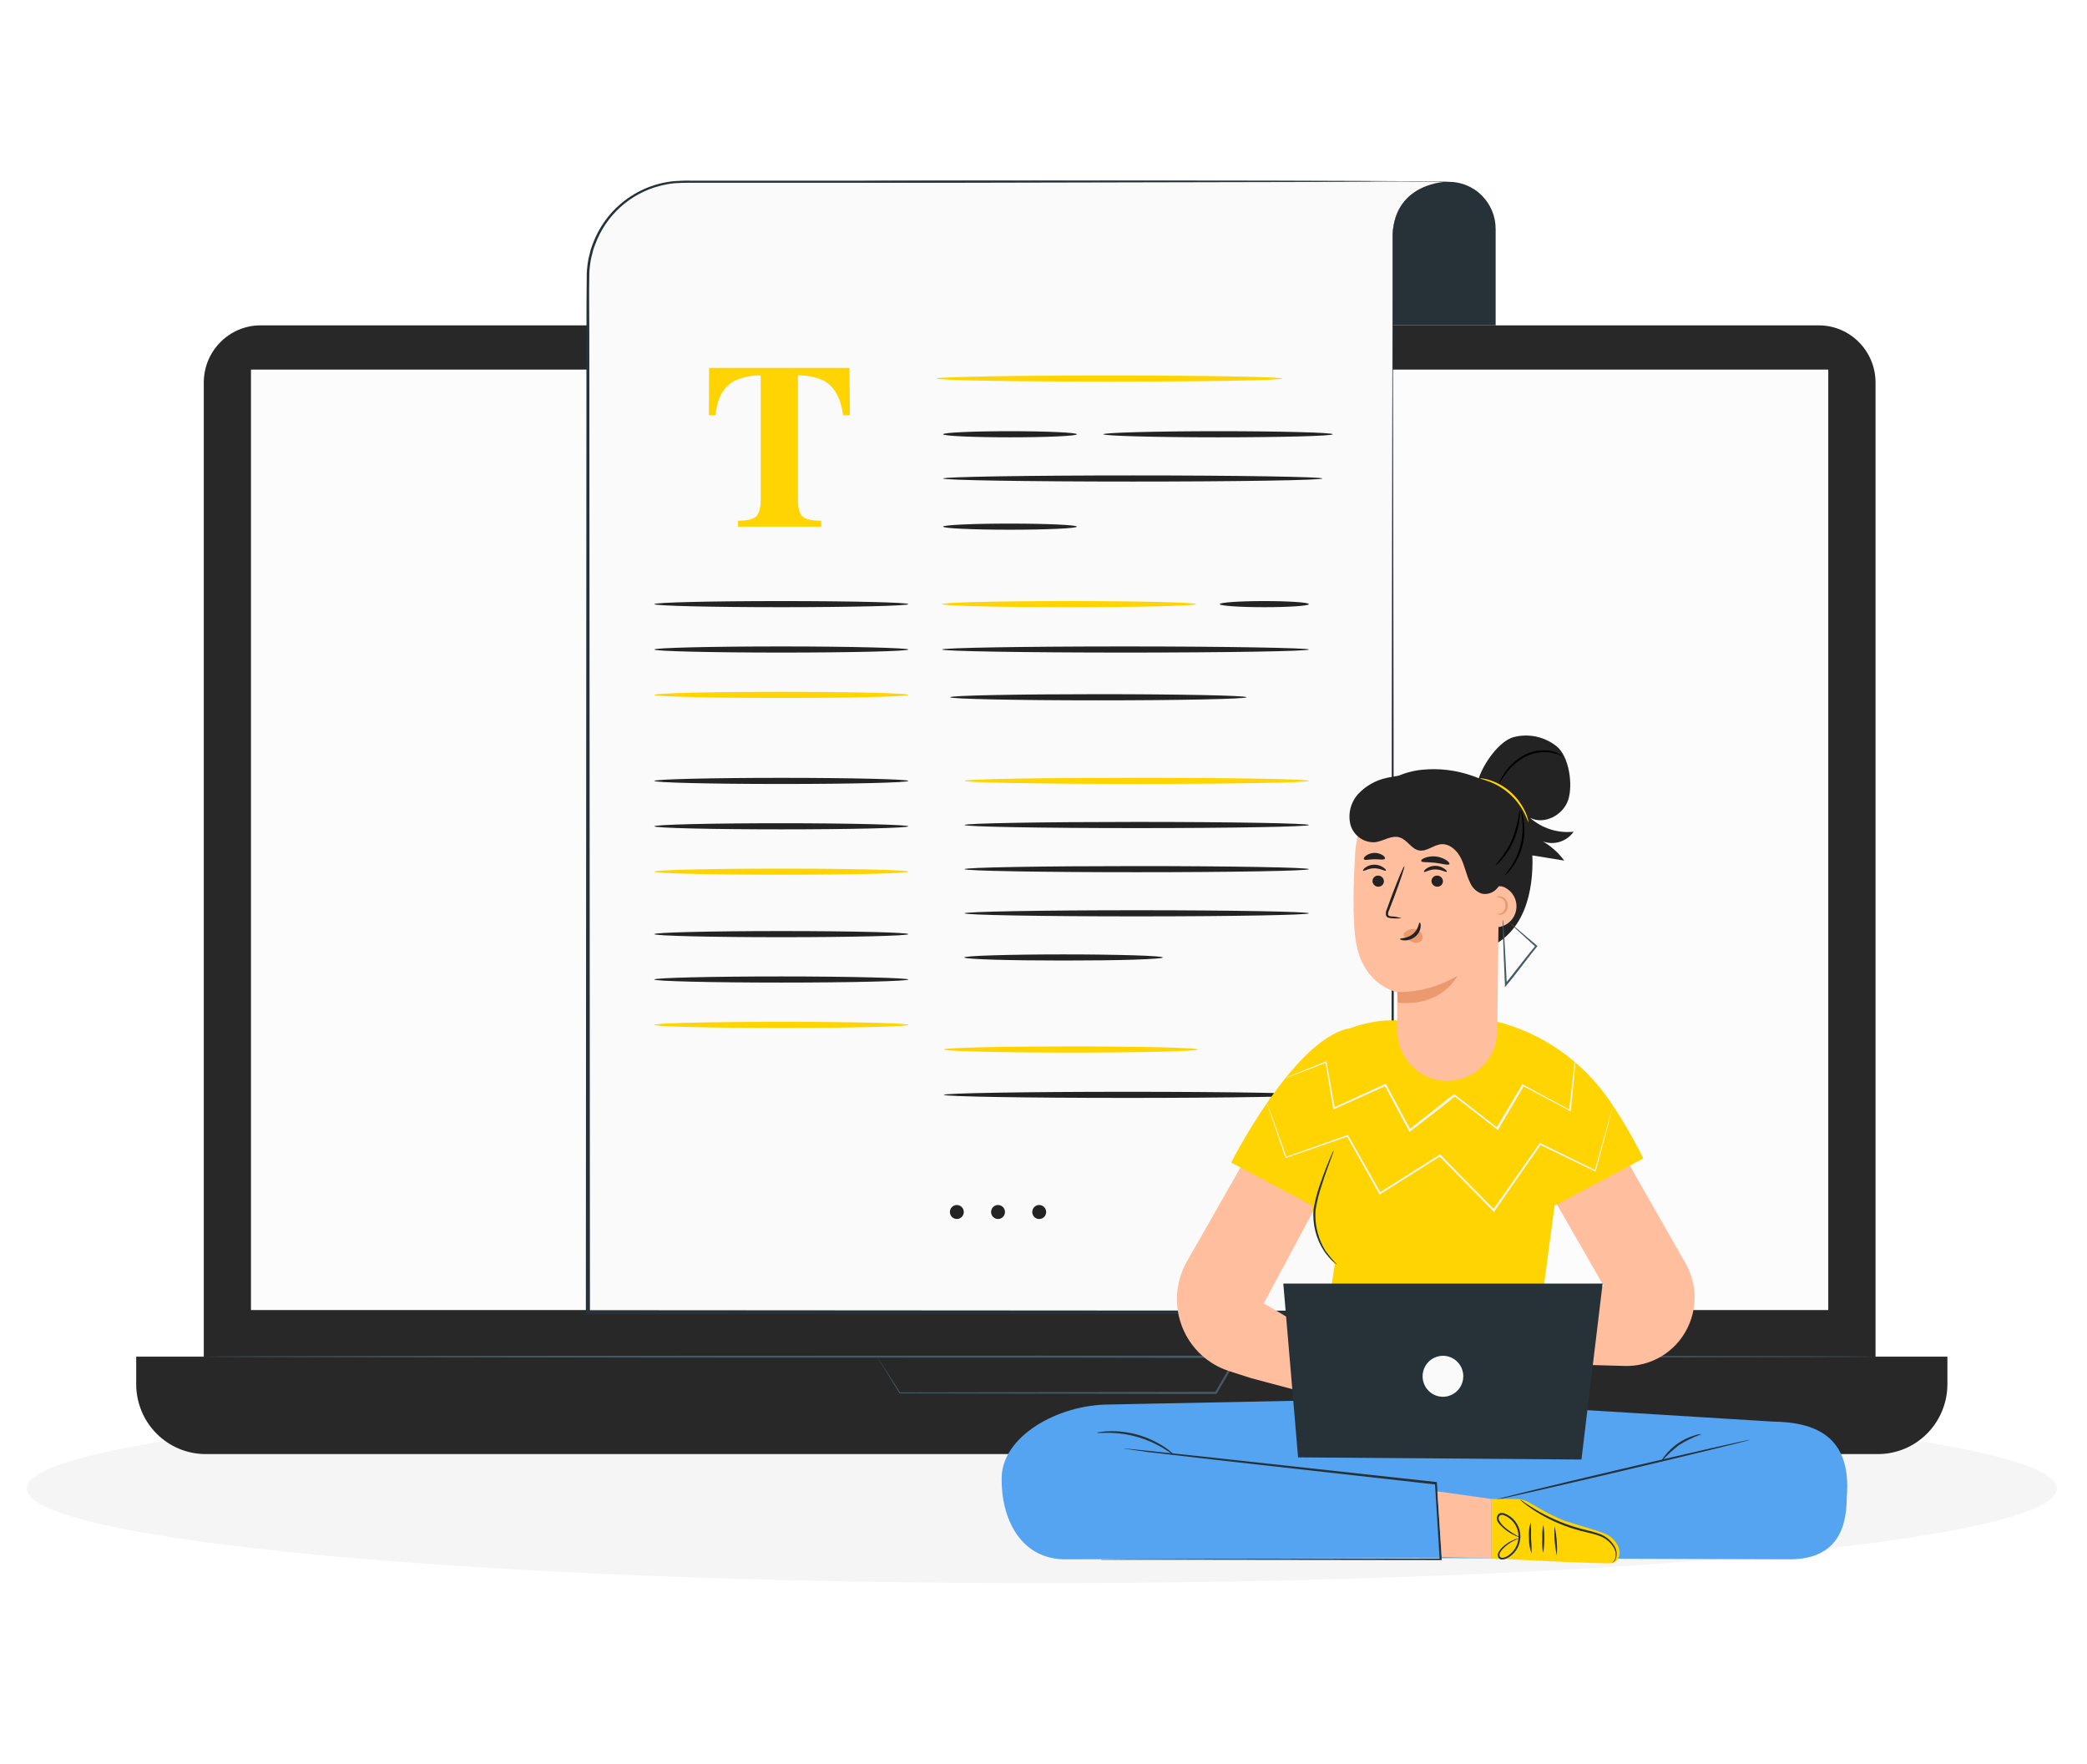 <svg width="813" height="687" viewBox="0 0 813 687" fill="none" xmlns="http://www.w3.org/2000/svg">
<path d="M813 0H0V687H813V0Z" fill="white"/>
<path d="M405.839 616.698C624.228 616.698 801.266 600.215 801.266 579.883C801.266 559.552 624.228 543.07 405.839 543.07C187.453 543.07 10.415 559.552 10.415 579.883C10.415 600.215 187.453 616.698 405.839 616.698Z" fill="#F5F5F5"/>
<path d="M708.487 126.739H101.52C89.296 126.739 79.386 136.722 79.386 149.036V538.245C79.386 550.559 89.296 560.542 101.52 560.542H708.487C720.712 560.542 730.622 550.559 730.622 538.245V149.036C730.622 136.722 720.712 126.739 708.487 126.739Z" fill="#282828"/>
<path d="M53.057 528.467H758.619V539.179C758.619 546.405 755.771 553.333 750.699 558.441C745.628 563.549 738.75 566.42 731.577 566.42H80.098C72.927 566.42 66.048 563.549 60.977 558.441C55.906 553.333 53.057 546.405 53.057 539.179V528.467Z" fill="#282828"/>
<path d="M712.21 143.971H97.769V510.317H712.21V143.971Z" fill="#FCFCFC"/>
<path d="M341.707 528.467C341.935 528.452 342.163 528.452 342.39 528.467H344.457H352.478L382.254 528.345L481.792 528.13H482.522L482.158 528.774L478.207 535.583L474.029 542.792L473.907 543.006H473.664L350.457 542.777H350.351V542.685L343.894 532.11C343.195 530.962 342.664 530.074 342.268 529.447L341.752 528.559C341.752 528.559 341.98 528.881 342.36 529.478L344.092 532.17C345.611 534.543 347.813 537.986 350.67 542.485L350.504 542.393L473.711 542.164L473.346 542.363L477.523 535.154L481.474 528.345L481.838 528.973L382.725 528.667L352.812 528.544H344.669H341.707V528.467Z" fill="#455A64"/>
<path d="M730.622 528.469C730.622 528.681 584.778 528.866 405.027 528.866C225.275 528.866 79.4 528.681 79.4 528.469C79.4 528.254 225.153 528.07 405.027 528.07C584.899 528.07 730.622 528.239 730.622 528.469Z" fill="#455A64"/>
<path d="M564.408 70.822C569.244 70.822 573.881 72.757 577.3 76.201C580.718 79.645 582.639 84.316 582.639 89.186V126.741H528.205V92.048C528.205 89.259 528.752 86.498 529.811 83.922C530.87 81.345 532.424 79.005 534.382 77.034C536.342 75.062 538.665 73.499 541.225 72.433C543.783 71.368 546.524 70.82 549.293 70.822H564.408Z" fill="#263238"/>
<path d="M564.405 70.806C564.405 71.036 513.087 71.174 449.782 71.112C386.477 71.051 335.157 70.837 335.157 70.607C335.157 70.378 386.462 70.301 449.782 70.301C513.102 70.301 564.405 70.592 564.405 70.806Z" fill="#263238"/>
<path d="M563.935 70.775L541.254 70.606L508.301 70.821H266.216C261.33 70.819 256.491 71.787 251.976 73.669C247.462 75.552 243.36 78.313 239.904 81.793C236.449 85.274 233.708 89.406 231.839 93.954C229.97 98.502 229.01 103.376 229.011 108.299V511.205H542.499V91.373C543.426 70.821 563.935 70.775 563.935 70.775Z" fill="#FAFAFA"/>
<path d="M563.935 70.775L374.902 71.188H280.391H268.573C266.597 71.188 264.652 71.265 262.708 71.372C260.775 71.579 258.861 71.932 256.982 72.428C251.304 73.894 246.062 76.716 241.699 80.656C237.336 84.596 233.98 89.537 231.915 95.061C231.609 95.995 231.185 96.882 230.972 97.847L230.258 100.693C229.886 102.612 229.658 104.555 229.574 106.508C229.407 114.405 229.574 122.363 229.574 130.29L229.817 511.128L229.073 510.362L542.561 510.562L542.015 511.128L542.165 284.639L542.348 171.395L542.454 114.772V100.617V93.608C542.408 92.428 542.455 91.246 542.591 90.073C542.672 88.889 542.859 87.716 543.153 86.568C544.132 81.891 546.849 77.768 550.75 75.045C552.679 73.698 554.806 72.666 557.054 71.984C559.285 71.28 561.599 70.874 563.935 70.775ZM563.935 70.775C561.594 70.875 559.274 71.287 557.039 71.999C554.794 72.678 552.672 73.712 550.75 75.06C546.882 77.792 544.197 81.908 543.245 86.568C542.953 87.706 542.776 88.869 542.712 90.042C542.576 91.215 542.531 92.397 542.576 93.577V114.849L542.697 171.47L542.879 284.715L543.032 511.205V511.755H542.469L228.983 511.954H228.222V511.205L228.465 130.366C228.465 122.424 228.465 114.527 228.572 106.539C228.666 104.535 228.904 102.54 229.286 100.571L230.03 97.648C230.243 96.668 230.684 95.75 230.988 94.801C232.419 91.043 234.422 87.532 236.927 84.395C241.994 78.129 248.912 73.653 256.677 71.617C258.656 71.099 260.673 70.741 262.708 70.546C264.698 70.438 266.689 70.316 268.649 70.362H280.468H374.977L563.935 70.775Z" fill="#263238"/>
<path d="M276.232 143.3H330.923L331.075 161.755H328.447C327.565 155.165 325.099 150.696 321.048 148.35C317.853 146.861 314.358 146.138 310.839 146.238V194.473C310.839 197.841 311.416 200.075 312.586 201.177C313.756 202.278 316.187 202.83 319.895 202.83V205.155H287.504V202.83C291.044 202.83 293.414 202.278 294.584 201.162C295.754 200.045 296.331 197.809 296.331 194.473V146.253C292.814 146.168 289.324 146.884 286.122 148.35C281.777 150.737 279.322 155.201 278.753 161.74H276.14L276.232 143.3Z" fill="#FFD400"/>
<path d="M499.489 147.46C499.489 148.118 469.302 148.654 432.082 148.654C394.861 148.654 364.69 148.118 364.69 147.46C364.69 146.802 394.861 146.267 432.082 146.267C469.302 146.267 499.489 146.818 499.489 147.46Z" fill="#FFD400"/>
<path d="M419.503 169.161C419.503 169.82 407.836 170.354 393.448 170.354C379.062 170.354 367.394 169.82 367.394 169.161C367.394 168.503 379.062 167.968 393.448 167.968C407.836 167.968 419.503 168.503 419.503 169.161Z" fill="#232323"/>
<path d="M353.863 235.333C353.863 235.991 331.713 236.526 304.382 236.526C277.052 236.526 254.887 235.991 254.887 235.333C254.887 234.674 277.037 234.14 304.382 234.14C331.728 234.14 353.863 234.674 353.863 235.333Z" fill="#232323"/>
<path d="M465.901 235.333C465.901 235.991 443.752 236.526 416.42 236.526C389.09 236.526 366.926 235.991 366.926 235.333C366.926 234.674 389.075 234.14 416.42 234.14C443.767 234.14 465.901 234.674 465.901 235.333Z" fill="#FFD400"/>
<path d="M353.863 253.007C353.863 253.666 331.713 254.202 304.382 254.202C277.052 254.202 254.887 253.666 254.887 253.007C254.887 252.35 277.037 251.814 304.382 251.814C331.728 251.814 353.863 252.41 353.863 253.007Z" fill="#232323"/>
<path d="M353.863 270.683C353.863 271.342 331.713 271.876 304.382 271.876C277.052 271.876 254.887 271.342 254.887 270.683C254.887 270.025 277.037 269.49 304.382 269.49C331.728 269.49 353.863 270.025 353.863 270.683Z" fill="#FFD400"/>
<path d="M353.863 304.197C353.863 304.855 331.713 305.392 304.382 305.392C277.052 305.392 254.887 304.855 254.887 304.197C254.887 303.538 277.037 303.004 304.382 303.004C331.728 303.004 353.863 303.538 353.863 304.197Z" fill="#232323"/>
<path d="M353.863 321.873C353.863 322.531 331.713 323.067 304.382 323.067C277.052 323.067 254.887 322.531 254.887 321.873C254.887 321.216 277.037 320.68 304.382 320.68C331.728 320.68 353.863 321.276 353.863 321.873Z" fill="#232323"/>
<path d="M353.863 339.549C353.863 340.208 331.713 340.742 304.382 340.742C277.052 340.742 254.887 340.208 254.887 339.549C254.887 338.89 277.037 338.356 304.382 338.356C331.728 338.356 353.863 338.89 353.863 339.549Z" fill="#FFD400"/>
<path d="M353.863 363.881C353.863 364.539 331.713 365.074 304.382 365.074C277.052 365.074 254.887 364.539 254.887 363.881C254.887 363.222 277.037 362.686 304.382 362.686C331.728 362.686 353.863 363.222 353.863 363.881Z" fill="#232323"/>
<path d="M353.863 381.555C353.863 382.213 331.713 382.75 304.382 382.75C277.052 382.75 254.887 382.213 254.887 381.555C254.887 380.898 277.037 380.362 304.382 380.362C331.728 380.362 353.863 380.958 353.863 381.555Z" fill="#232323"/>
<path d="M353.863 399.231C353.863 399.889 331.713 400.425 304.382 400.425C277.052 400.425 254.887 399.889 254.887 399.231C254.887 398.574 277.037 398.038 304.382 398.038C331.728 398.038 353.863 398.574 353.863 399.231Z" fill="#FFD400"/>
<path d="M419.503 205.153C419.503 205.812 407.836 206.348 393.448 206.348C379.062 206.348 367.394 205.812 367.394 205.153C367.394 204.497 379.062 203.96 393.448 203.96C407.836 203.96 419.503 204.497 419.503 205.153Z" fill="#232323"/>
<path d="M509.9 235.333C509.9 235.991 502.122 236.526 492.536 236.526C482.949 236.526 475.156 235.991 475.156 235.333C475.156 234.674 482.934 234.14 492.536 234.14C502.137 234.14 509.9 234.674 509.9 235.333Z" fill="#232323"/>
<path d="M519.192 169.161C519.192 169.82 499.169 170.354 474.482 170.354C449.795 170.354 429.817 169.773 429.817 169.161C429.817 168.55 449.826 167.968 474.527 167.968C499.231 167.968 519.192 168.503 519.192 169.161Z" fill="#232323"/>
<path d="M515.152 186.393C515.152 187.052 482.078 187.588 441.273 187.588C400.467 187.588 367.394 187.052 367.394 186.393C367.394 185.736 400.467 185.2 441.273 185.2C482.078 185.2 515.152 185.736 515.152 186.393Z" fill="#232323"/>
<path d="M509.897 253.007C509.897 253.666 477.888 254.202 438.495 254.202C399.101 254.202 367.001 253.666 367.001 253.007C367.001 252.35 398.995 251.814 438.495 251.814C477.994 251.814 509.897 252.41 509.897 253.007Z" fill="#232323"/>
<path d="M509.899 304.165C509.899 304.839 479.865 305.375 442.825 305.375C405.788 305.375 375.737 304.839 375.737 304.165C375.737 303.493 405.773 302.972 442.825 302.972C479.88 302.972 509.899 303.508 509.899 304.165Z" fill="#FFD400"/>
<path d="M509.899 321.369C509.899 322.042 479.865 322.577 442.825 322.577C405.788 322.577 375.737 322.042 375.737 321.369C375.737 320.695 405.773 320.174 442.825 320.174C479.88 320.174 509.899 320.71 509.899 321.369Z" fill="#232323"/>
<path d="M509.899 338.567C509.899 339.241 479.865 339.762 442.825 339.762C405.788 339.762 375.737 339.241 375.737 338.567C375.737 337.895 405.773 337.374 442.825 337.374C479.88 337.374 509.899 337.91 509.899 338.567Z" fill="#232323"/>
<path d="M509.899 355.77C509.899 356.427 479.865 356.963 442.825 356.963C405.788 356.963 375.737 356.427 375.737 355.77C375.737 355.112 405.773 354.576 442.825 354.576C479.88 354.576 509.899 355.112 509.899 355.77Z" fill="#232323"/>
<path d="M452.975 372.971C452.975 373.307 448.645 373.597 441.657 373.827C434.67 374.056 425.023 374.164 414.312 374.164C403.602 374.164 394 374.041 386.966 373.827C379.933 373.612 375.648 373.307 375.648 372.971C375.648 372.634 379.978 372.342 386.966 372.129C393.955 371.915 403.677 371.776 414.312 371.776C424.946 371.776 434.623 371.915 441.657 372.129C448.692 372.342 452.975 372.649 452.975 372.971Z" fill="#232323"/>
<path d="M485.594 271.601C485.594 272.275 459.768 272.811 427.864 272.811C395.961 272.811 370.135 272.275 370.135 271.601C370.135 270.928 395.961 270.408 427.864 270.408C459.768 270.408 485.594 270.944 485.594 271.601Z" fill="#232323"/>
<path d="M375.445 472.121C375.445 472.659 375.287 473.187 374.991 473.635C374.692 474.082 374.27 474.432 373.777 474.638C373.283 474.844 372.738 474.898 372.215 474.792C371.69 474.689 371.207 474.429 370.83 474.047C370.451 473.666 370.193 473.18 370.089 472.653C369.985 472.125 370.039 471.577 370.243 471.079C370.448 470.582 370.795 470.156 371.239 469.856C371.683 469.558 372.206 469.397 372.741 469.397C373.459 469.397 374.146 469.685 374.654 470.195C375.16 470.706 375.445 471.399 375.445 472.121Z" fill="#232323"/>
<path d="M391.492 472.121C391.492 472.659 391.335 473.187 391.036 473.635C390.74 474.082 390.317 474.432 389.823 474.638C389.33 474.844 388.785 474.898 388.26 474.792C387.736 474.689 387.255 474.429 386.876 474.047C386.499 473.666 386.24 473.18 386.137 472.653C386.033 472.125 386.085 471.577 386.291 471.079C386.495 470.582 386.841 470.156 387.286 469.856C387.731 469.558 388.254 469.397 388.788 469.397C389.506 469.397 390.193 469.685 390.701 470.195C391.207 470.706 391.492 471.399 391.492 472.121Z" fill="#232323"/>
<path d="M407.536 472.121C407.536 472.659 407.377 473.187 407.08 473.635C406.783 474.082 406.361 474.432 405.866 474.638C405.372 474.844 404.829 474.898 404.304 474.792C403.779 474.689 403.298 474.429 402.92 474.047C402.541 473.666 402.284 473.18 402.18 472.653C402.075 472.125 402.128 471.577 402.333 471.079C402.537 470.582 402.884 470.156 403.33 469.856C403.774 469.558 404.297 469.397 404.832 469.397C405.55 469.397 406.237 469.685 406.743 470.195C407.251 470.706 407.536 471.399 407.536 472.121Z" fill="#232323"/>
<path d="M466.66 408.81C466.66 409.484 444.496 410.019 417.166 410.019C389.834 410.019 367.686 409.484 367.686 408.81C367.686 408.137 389.834 407.616 417.166 407.616C444.496 407.616 466.66 408.152 466.66 408.81Z" fill="#FFD400"/>
<path d="M510.658 426.486C510.658 427.145 478.647 427.681 439.164 427.681C399.679 427.681 367.686 427.145 367.686 426.486C367.686 425.829 399.679 425.293 439.164 425.293C478.647 425.293 510.658 425.829 510.658 426.486Z" fill="#232323"/>
<path d="M690.547 553.766L577.426 546.787C576.714 545.165 576.243 544.216 576.243 544.216L545.585 544.828L535.603 544.216L535.209 545.042L432.298 547.108C411.774 547.108 390.2 559.702 390.2 575.817C389.942 591.12 397.326 607.801 415.708 607.419L555.914 606.944L696.138 607.419C714.52 607.801 719.381 596.629 719.411 583.392C721.508 558.709 706.211 553.978 690.547 553.766Z" fill="#55A4F2"/>
<path d="M428.575 607.447H429.244H431.234L438.829 607.371L467.041 607.249L561.232 607.127L560.836 607.554C560.64 604.494 560.442 601.143 560.229 597.807C559.803 590.966 559.394 584.248 558.999 577.913L559.348 578.279L472.616 568.563L446.912 565.593L439.999 564.598L438.207 564.353C438.003 564.333 437.8 564.303 437.599 564.261C437.801 564.235 438.006 564.235 438.207 564.261L440.014 564.415L446.942 565.119L472.678 567.842L559.44 577.299H559.758V577.636C560.154 584.034 560.563 590.751 560.989 597.531C561.201 600.882 561.399 604.188 561.597 607.279V607.708H561.171L466.981 607.586H438.936H431.339H429.35L428.575 607.447Z" fill="#263238"/>
<path d="M457.484 566.911C457.394 567.018 455.966 565.885 453.52 564.371C450.305 562.383 446.842 560.838 443.219 559.779C439.595 558.739 435.852 558.183 432.084 558.126C429.197 558.126 427.405 558.31 427.39 558.126C427.375 557.943 427.814 557.958 428.636 557.836C429.777 557.651 430.929 557.544 432.084 557.514C435.919 557.407 439.746 557.898 443.432 558.968C447.12 560.037 450.625 561.668 453.823 563.804C454.791 564.449 455.714 565.161 456.589 565.931C456.931 566.214 457.233 566.544 457.484 566.911Z" fill="#263238"/>
<path d="M681.765 560.848C681.765 561.061 659.494 566.495 631.936 572.983C604.376 579.473 581.969 584.568 581.922 584.354C581.877 584.139 604.18 578.707 631.753 572.217C659.326 565.729 681.705 560.634 681.765 560.848Z" fill="#263238"/>
<path d="M662.898 558.66C659.836 559.736 656.902 561.147 654.146 562.869C651.551 564.82 649.173 567.047 647.052 569.511C647.396 568.593 647.912 567.752 648.571 567.031C651.504 563.288 655.509 560.542 660.042 559.166C660.954 558.818 661.923 558.645 662.898 558.66Z" fill="#263238"/>
<path d="M620.783 429.286L656.621 492.121C658.8 495.94 660.005 500.245 660.129 504.648C660.255 509.052 659.294 513.418 657.335 517.356C655.082 521.907 651.584 525.712 647.252 528.323C642.921 530.934 637.937 532.242 632.891 532.093L577.881 530.563L576.362 510.409L624.825 501.074L592.146 444.115L620.783 429.286Z" fill="#FFBE9D"/>
<path d="M487.262 536.808L537.851 550.305L538.945 535.002L492.321 507.731L526.366 444.07L497.791 429.271L461.967 492.106C459.932 495.915 458.755 500.128 458.52 504.447C458.286 508.765 458.998 513.083 460.609 517.093C462.218 521.101 464.686 524.704 467.835 527.644C470.985 530.583 474.738 532.787 478.83 534.099L487.262 536.808Z" fill="#FFBE9D"/>
<path d="M605.576 469.627L640.153 451.262C635.902 442.572 630.947 434.249 625.34 426.379C614.093 411.168 597.631 400.715 579.156 397.058L539.385 397.532C534.527 397.959 529.753 399.062 525.195 400.806V400.653C503.623 405.459 479.618 452.869 479.618 452.869L511.08 469.565L511.779 474.553C512.722 481.16 515.575 487.339 519.983 492.321L510.869 553.013L613.004 555.156L599.969 511.71L605.576 469.627Z" fill="#FFD400"/>
<path d="M520.972 492.673C520.421 492.351 519.909 491.961 519.453 491.51C518.143 490.354 516.974 489.043 515.975 487.607C512.696 482.75 511.194 476.899 511.721 471.049C512.224 467.924 513.001 464.853 514.046 461.867C514.973 459.097 515.898 456.649 516.704 454.598C517.509 452.547 518.223 450.925 518.724 449.792C518.951 449.196 519.24 448.626 519.591 448.093C519.457 448.72 519.257 449.33 518.997 449.915C518.526 451.232 517.935 452.854 517.221 454.812C516.506 456.771 515.61 459.404 514.745 462.096C513.756 465.067 513.005 468.112 512.495 471.202C512.242 474.29 512.535 477.4 513.362 480.384C514.014 482.834 515.04 485.166 516.399 487.301C517.769 489.221 519.297 491.017 520.972 492.673Z" fill="#263238"/>
<path d="M505.676 567.705L499.918 500.003H624.31L616.061 568.546L505.676 567.705Z" fill="#263238"/>
<path d="M570.03 536.105C570.034 537.685 569.571 539.231 568.701 540.548C567.831 541.864 566.592 542.889 565.142 543.496C563.692 544.102 562.097 544.263 560.558 543.955C559.017 543.647 557.604 542.886 556.493 541.768C555.383 540.649 554.627 539.225 554.322 537.675C554.017 536.123 554.174 534.516 554.778 533.055C555.38 531.596 556.399 530.347 557.705 529.471C559.01 528.595 560.546 528.127 562.117 528.13C564.214 528.135 566.225 528.977 567.709 530.471C569.192 531.964 570.027 533.99 570.03 536.105Z" fill="#FAFAFA"/>
<path d="M559.926 580.942L581.059 583.912V607.035L561.627 606.531L559.926 580.942Z" fill="#FFBE9D"/>
<path d="M581.06 583.912H590.555C592.4 583.912 594.214 584.403 595.811 585.336L600.825 588.243C603.651 589.827 606.575 591.232 609.575 592.451C615.348 594.319 625.056 596.829 627.106 598.419C632.939 603.01 631.163 608.32 627.958 608.887C625.146 609.378 581.06 607.035 581.06 607.035V583.912Z" fill="#FFD400"/>
<path d="M596.645 605.122C595.906 603.206 595.559 601.16 595.627 599.108C595.426 597.042 595.652 594.957 596.294 592.987C596.45 595.023 596.492 597.067 596.417 599.108C596.61 601.105 596.685 603.114 596.645 605.122Z" fill="#263238"/>
<path d="M601.157 604.999C600.782 603.185 600.663 601.325 600.808 599.475C600.681 597.627 600.829 595.77 601.248 593.965C601.744 597.628 601.714 601.345 601.157 604.999Z" fill="#263238"/>
<path d="M606.476 605.919C605.656 602.184 605.36 598.352 605.594 594.533C606.412 598.268 606.709 602.1 606.476 605.919Z" fill="#263238"/>
<path d="M592.543 598.97C591.867 598.858 591.212 598.647 590.598 598.342C588.873 597.615 587.269 596.623 585.844 595.404C585.403 595.006 584.947 594.577 584.492 594.118C583.982 593.625 583.57 593.037 583.276 592.388C583.115 592.003 583.057 591.582 583.104 591.167C583.152 590.751 583.305 590.356 583.549 590.017C583.694 589.833 583.871 589.681 584.076 589.567C584.279 589.454 584.503 589.382 584.735 589.359C585.165 589.319 585.601 589.371 586.01 589.511C587.665 590.111 589.121 591.164 590.216 592.551C591.309 593.937 592 595.604 592.206 597.363C592.412 599.121 592.129 600.904 591.386 602.509C590.643 604.116 589.47 605.48 588 606.453C587.341 606.919 586.599 607.253 585.812 607.432C585.41 607.539 584.986 607.539 584.582 607.432C584.376 607.363 584.183 607.254 584.019 607.11C583.855 606.965 583.72 606.789 583.625 606.591C583.492 606.227 583.449 605.839 583.496 605.455C583.544 605.071 583.682 604.706 583.9 604.387C584.232 603.823 584.641 603.308 585.115 602.856C586.464 601.542 588.052 600.503 589.794 599.796C590.41 599.498 591.073 599.305 591.753 599.23C591.753 599.23 591.084 599.505 589.914 600.071C588.28 600.882 586.79 601.963 585.509 603.27C585.092 603.68 584.73 604.143 584.431 604.647C584.274 604.882 584.171 605.152 584.134 605.433C584.098 605.715 584.126 606.001 584.218 606.269C584.373 606.52 584.609 606.708 584.887 606.8C585.164 606.892 585.465 606.882 585.737 606.774C586.421 606.598 587.066 606.291 587.636 605.872C588.981 604.967 590.05 603.705 590.727 602.228C591.406 600.75 591.666 599.113 591.478 597.494C591.292 595.877 590.665 594.344 589.668 593.062C588.67 591.78 587.343 590.802 585.829 590.232C585.553 590.096 585.241 590.049 584.937 590.096C584.634 590.141 584.351 590.28 584.126 590.492C583.955 590.736 583.85 591.019 583.818 591.318C583.786 591.614 583.829 591.914 583.945 592.191C584.532 593.271 585.321 594.228 586.268 595.006C588.159 596.626 590.273 597.961 592.543 598.97Z" fill="#263238"/>
<path d="M627.955 608.885C628.419 608.471 628.81 607.978 629.108 607.432C629.386 606.634 629.473 605.783 629.366 604.947C629.257 604.109 628.957 603.31 628.486 602.611C627.122 600.466 625.041 598.881 622.622 598.142C619.949 597.177 616.742 596.703 613.507 595.694C607.973 594.025 602.693 591.601 597.813 588.486C595.959 587.293 594.516 586.22 593.544 585.424C593.026 585.046 592.543 584.622 592.101 584.154C592.681 584.432 593.225 584.776 593.727 585.18C594.744 585.853 596.218 586.849 598.117 587.981C603.027 590.912 608.27 593.234 613.735 594.898C616.91 595.892 620.085 596.428 622.85 597.423C625.393 598.26 627.551 599.994 628.927 602.305C629.406 603.08 629.693 603.962 629.762 604.873C629.83 605.785 629.68 606.698 629.321 607.539C629.086 607.971 628.753 608.343 628.349 608.625C628.238 608.739 628.102 608.828 627.955 608.885Z" fill="#263238"/>
<path d="M613.639 413.708V414.028V414.978C613.564 415.882 613.441 417.105 613.305 418.682C612.97 421.971 612.501 426.669 611.923 432.577V432.929L611.604 432.76L593.267 423.043L593.708 422.921L583.741 439.846L583.53 440.213L583.194 439.953L566.483 426.991H566.97L559.663 432.76L549.454 440.642L549.089 440.932L548.876 440.52L539.381 422.844L539.852 423.013L519.737 432.041L519.358 432.209V431.812C518.188 424.848 517.17 418.804 516.319 413.769L516.624 413.953L505.108 418.375L502.069 419.523L501.279 419.799H501.006C501.006 419.799 501.081 419.799 501.249 419.66L502.023 419.323L505.063 418.07L516.502 413.479L516.775 413.372V413.646C517.672 418.682 518.734 424.71 519.981 431.644L519.448 431.46L539.517 422.277L539.837 422.14L540.003 422.447C543.042 428.031 546.202 433.955 549.529 440.106L548.936 439.984L558.903 432.118L566.21 426.349L566.453 426.165L566.696 426.349L583.407 439.34L582.861 439.447L592.902 422.614L593.054 422.339L593.343 422.492L611.574 432.363L611.224 432.562C611.907 426.654 612.454 421.971 612.834 418.682C613.027 417.12 613.178 415.897 613.29 415.009C613.29 414.612 613.396 414.305 613.426 414.06C613.466 413.926 613.54 413.806 613.639 413.708Z" fill="#F5F5F5"/>
<path d="M628.331 430.741C628.323 430.891 628.298 431.041 628.256 431.185C628.164 431.521 628.073 431.949 627.936 432.485C627.617 433.678 627.192 435.347 626.63 437.49C625.46 441.897 623.758 448.202 621.661 456.113L621.571 456.419L621.298 456.282L599.861 445.922L600.287 445.814L582.239 471.738L581.965 472.121L581.647 471.785L564.297 454.079C563.082 452.839 561.867 451.584 560.651 450.359H561.152L537.772 465.128L537.438 465.342L537.24 464.99L524.631 442.57L525.025 442.723L500.992 451.047H500.764L500.689 450.835L495.355 435.24C494.763 433.465 494.292 432.088 493.974 431.108C493.836 430.664 493.715 430.312 493.623 430.037L493.533 429.655C493.598 429.767 493.653 429.884 493.7 430.007C493.791 430.282 493.928 430.618 494.094 431.062C494.445 432.026 494.946 433.403 495.615 435.163L501.22 450.803L500.915 450.65L524.812 442.172L525.072 442.079L525.208 442.309L537.894 464.699L537.361 464.561L560.727 449.824L561 449.655L561.213 449.869L564.859 453.604L582.193 471.249H581.602L599.741 445.37L599.969 445.233L600.212 445.355L621.586 455.853L621.237 455.945C623.44 448.08 625.202 441.774 626.432 437.398L627.875 432.425C628.028 431.888 628.164 431.459 628.256 431.138C628.347 430.818 628.331 430.741 628.331 430.741Z" fill="#F5F5F5"/>
<path d="M613.02 323.984C609.973 324.309 606.892 323.998 603.968 323.069C601.046 322.139 598.346 320.611 596.036 318.582C601.566 321.399 608.95 317.541 610.895 311.605C612.839 305.666 611.243 294.648 606.412 290.73C604.092 288.87 601.377 287.576 598.477 286.95C595.578 286.325 592.575 286.382 589.701 287.119C584.004 288.649 577.972 297.387 576.105 303.019L576.211 303.203C575.344 302.851 574.449 302.514 573.567 302.208C567.274 299.986 560.574 299.182 553.939 299.852C547.263 300.529 540.97 303.319 535.966 307.825L574.585 370.368C581.603 369.742 587.817 364.983 591.493 358.922C595.169 352.862 596.583 345.67 596.933 338.584C597.023 336.809 597.008 335.003 596.933 333.213L609.359 335.232C607.128 332.22 604.317 329.691 601.095 327.794C603.224 328.552 605.539 328.589 607.691 327.9C609.842 327.213 611.714 325.839 613.02 323.984Z" fill="#232323"/>
<path d="M564.175 421.052C569.229 420.962 574.049 418.891 577.611 415.28C581.173 411.667 583.198 406.8 583.257 401.709L584.153 323.907C584.185 322.356 583.637 320.849 582.618 319.685C581.6 318.52 580.186 317.783 578.653 317.617L546.021 309.308C535.569 308.192 528.626 321.153 527.957 331.727C527.228 343.465 526.787 357.743 528.17 366.573C530.951 384.187 544.35 386.468 544.35 386.468C544.35 386.468 544.35 393.277 544.35 401.634C544.363 404.229 544.89 406.798 545.899 409.187C546.906 411.577 548.376 413.74 550.224 415.551C552.069 417.363 554.255 418.787 556.654 419.739C559.051 420.692 561.614 421.153 564.19 421.099L564.175 421.052Z" fill="#FFBE9D"/>
<path d="M534.649 343.13C534.643 343.716 534.866 344.281 535.27 344.703C535.673 345.127 536.224 345.375 536.806 345.395C537.091 345.417 537.378 345.382 537.649 345.291C537.921 345.201 538.17 345.056 538.387 344.867C538.601 344.678 538.777 344.447 538.901 344.187C539.027 343.929 539.099 343.647 539.114 343.359C539.119 342.771 538.896 342.205 538.494 341.779C538.092 341.353 537.54 341.102 536.957 341.079C536.672 341.058 536.385 341.095 536.114 341.187C535.842 341.28 535.591 341.425 535.376 341.616C535.161 341.807 534.985 342.039 534.861 342.298C534.736 342.558 534.664 342.841 534.649 343.13Z" fill="#232323"/>
<path d="M531.001 339.197C531.275 339.487 532.976 338.217 535.392 338.232C537.807 338.248 539.569 339.457 539.827 339.15C540.085 338.845 539.676 338.493 538.9 337.927C537.859 337.194 536.615 336.809 535.346 336.824C534.091 336.816 532.867 337.213 531.851 337.957C531.107 338.523 530.864 339.059 531.001 339.197Z" fill="#232323"/>
<path d="M557.633 343.13C557.628 343.716 557.851 344.281 558.255 344.703C558.657 345.127 559.209 345.375 559.79 345.395C560.075 345.42 560.364 345.387 560.637 345.296C560.91 345.207 561.163 345.063 561.379 344.874C561.597 344.683 561.773 344.452 561.899 344.192C562.026 343.93 562.099 343.647 562.114 343.359C562.114 342.769 561.889 342.203 561.483 341.779C561.078 341.353 560.526 341.102 559.941 341.079C559.656 341.058 559.368 341.095 559.096 341.187C558.825 341.28 558.575 341.425 558.36 341.616C558.144 341.807 557.97 342.039 557.846 342.298C557.72 342.558 557.648 342.841 557.633 343.13Z" fill="#232323"/>
<path d="M554.714 339.639C554.987 339.946 556.689 338.676 559.104 338.676C561.52 338.676 563.283 339.899 563.541 339.609C563.8 339.318 563.389 338.936 562.614 338.369C561.567 337.649 560.328 337.265 559.059 337.267C557.802 337.263 556.578 337.665 555.566 338.414C554.821 338.981 554.578 339.517 554.714 339.639Z" fill="#232323"/>
<path d="M545.949 357.667C544.683 357.267 543.371 357.031 542.045 356.963C541.421 356.963 540.844 356.766 540.739 356.352C540.677 355.707 540.821 355.058 541.148 354.5L542.972 349.787C545.493 343.053 547.332 337.545 547.058 337.423C546.785 337.299 544.52 342.686 541.984 349.42C541.376 351.072 540.799 352.664 540.253 354.179C539.859 354.924 539.745 355.789 539.933 356.612C540.02 356.829 540.155 357.025 540.33 357.181C540.504 357.337 540.71 357.453 540.937 357.515C541.279 357.605 541.631 357.656 541.984 357.667C543.3 357.833 544.633 357.833 545.949 357.667Z" fill="#232323"/>
<path d="M544.293 386.422C552.524 386.55 560.628 384.373 567.704 380.134C567.704 380.134 562.021 392.223 544.521 390.586L544.293 386.422Z" fill="#EB996E"/>
<path d="M546.98 363.529C547.437 362.946 548.034 362.49 548.715 362.203C549.395 361.917 550.136 361.809 550.869 361.892C551.405 361.949 551.925 362.113 552.398 362.376C552.87 362.639 553.284 362.994 553.62 363.421C553.938 363.83 554.126 364.328 554.158 364.847C554.191 365.365 554.067 365.883 553.801 366.329C553.413 366.764 552.905 367.074 552.342 367.215C551.779 367.357 551.187 367.326 550.641 367.124C549.516 366.719 548.482 366.089 547.603 365.273C547.33 365.08 547.097 364.836 546.919 364.554C546.831 364.42 546.784 364.263 546.784 364.102C546.784 363.941 546.831 363.785 546.919 363.651" fill="#EB996E"/>
<path d="M553.059 359.351C552.664 359.351 552.664 361.967 550.416 363.835C548.166 365.702 545.387 365.365 545.372 365.794C545.372 365.947 545.994 366.298 547.164 366.329C548.708 366.339 550.205 365.796 551.388 364.799C552.523 363.862 553.252 362.518 553.423 361.049C553.529 359.993 553.241 359.335 553.059 359.351Z" fill="#232323"/>
<path d="M553.62 335.385C553.863 336.059 556.278 335.737 559.104 336.089C561.93 336.441 564.224 337.206 564.604 336.608C564.772 336.333 564.361 335.707 563.449 335.078C562.215 334.294 560.821 333.801 559.371 333.639C557.921 333.478 556.452 333.651 555.078 334.145C554.045 334.559 553.529 335.048 553.62 335.385Z" fill="#232323"/>
<path d="M531.333 334.711C531.759 335.263 533.415 334.711 535.42 334.711C537.425 334.711 539.111 335.078 539.492 334.497C539.673 334.222 539.4 333.671 538.655 333.151C537.665 332.518 536.51 332.198 535.336 332.233C534.163 332.268 533.028 332.657 532.078 333.349C531.379 333.87 531.151 334.436 531.333 334.711Z" fill="#232323"/>
<path d="M582.148 345.762C582.855 345.373 583.655 345.191 584.46 345.231C585.264 345.271 586.04 345.534 586.706 345.992C588.329 346.935 589.576 348.416 590.234 350.182C590.895 351.949 590.925 353.889 590.323 355.677C589.722 357.463 588.523 358.984 586.934 359.98C585.343 360.977 583.459 361.387 581.602 361.141" fill="#FFBE9D"/>
<path d="M583.384 355.923C583.384 355.8 584.068 356.077 584.904 355.678C585.431 355.378 585.856 354.927 586.128 354.381C586.398 353.837 586.502 353.222 586.423 352.618C586.425 352.012 586.247 351.42 585.915 350.916C585.581 350.413 585.109 350.02 584.554 349.787C583.674 349.435 583.035 349.602 583.035 349.465C583.035 349.328 583.627 348.914 584.782 349.175C585.447 349.341 586.044 349.716 586.483 350.246C587.018 350.904 587.323 351.722 587.35 352.572C587.442 353.341 587.276 354.116 586.879 354.78C586.483 355.442 585.878 355.951 585.162 356.229C583.932 356.611 583.263 356 583.384 355.923Z" fill="#EB996E"/>
<path d="M588.149 359.534C588.149 359.534 588.454 359.703 588.955 360.1L591.098 361.86L598.693 368.319L598.936 368.532L598.723 368.794C595.914 372.19 592.784 376.444 589.274 380.898C588.469 381.893 587.678 382.872 586.904 383.79L586.252 384.556V383.561C585.931 376.384 585.688 370.033 585.537 365.488C585.537 363.314 585.445 361.525 585.415 360.116C585.356 359.464 585.356 358.809 585.415 358.157C585.568 358.793 585.648 359.445 585.658 360.1C585.749 361.508 585.871 363.299 586.024 365.457C586.297 370.049 586.645 376.352 586.981 383.515L586.297 383.286L588.635 380.394C592.145 375.97 595.305 371.731 598.192 368.365V368.839L590.855 362.121L588.833 360.208C588.58 360.013 588.35 359.787 588.149 359.534Z" fill="#455A64"/>
<path d="M552.877 301.61C548.597 301.648 544.331 302.119 540.145 303.017C535.928 303.932 532.084 306.109 529.115 309.261C527.66 310.853 526.619 312.785 526.09 314.881C525.558 316.979 525.555 319.175 526.078 321.275C526.671 323.354 527.957 325.164 529.721 326.401C531.482 327.639 533.613 328.227 535.755 328.069C538.975 327.64 542.06 325.238 545.174 326.188C548.289 327.136 549.732 330.702 552.77 331.268C555.809 331.835 558.407 329.125 561.414 328.865C564.757 328.574 567.643 331.328 569.132 334.343C570.62 337.359 571.184 340.786 572.672 343.802C573.085 344.805 573.703 345.709 574.489 346.454C575.275 347.198 576.209 347.765 577.23 348.116C578.194 348.314 579.191 348.279 580.14 348.014C581.087 347.748 581.959 347.258 582.683 346.587C584.109 345.214 585.202 343.527 585.873 341.659C587.452 337.751 588.112 333.527 587.801 329.319C587.491 325.112 586.217 321.034 584.079 317.404C581.944 313.775 579.004 310.692 575.487 308.398C571.971 306.104 567.977 304.661 563.815 304.18" fill="#232323"/>
<path d="M595.414 320.313C595.277 320.313 594.866 318.904 593.804 316.747C590.94 311.132 586.128 306.774 580.283 304.504C578.035 303.647 576.56 303.388 576.576 303.249C576.927 303.187 577.287 303.187 577.639 303.249C578.6 303.389 579.545 303.614 580.465 303.922C583.518 304.924 586.324 306.568 588.699 308.743C591.086 310.913 592.996 313.56 594.305 316.518C594.705 317.403 595.02 318.326 595.247 319.272C595.414 319.929 595.414 320.298 595.414 320.313Z" fill="#FFD400"/>
<path d="M608.766 294.527C607.4 293.979 605.993 293.538 604.558 293.21C601.065 292.613 597.474 293.148 594.305 294.741C591.163 296.395 588.453 298.77 586.389 301.673C584.763 303.892 584.004 305.454 583.881 305.392C583.95 304.984 584.094 304.596 584.307 304.244C584.771 303.238 585.316 302.27 585.933 301.352C587.935 298.252 590.697 295.727 593.954 294.021C597.24 292.357 600.99 291.866 604.589 292.628C605.675 292.87 606.722 293.262 607.703 293.791C608.462 294.205 608.798 294.48 608.766 294.527Z" fill="black"/>
<path d="M591.968 315.155C592.162 316.352 592.162 317.572 591.968 318.768C591.376 324.643 588.999 330.19 585.161 334.653C584.426 335.618 583.538 336.456 582.534 337.131C582.321 336.948 586.438 333.153 589.051 326.923C590.53 323.146 591.51 319.19 591.968 315.155Z" fill="black"/>
<path d="M592.467 315.584C592.467 315.584 592.665 315.936 592.893 316.594C593.21 317.539 593.44 318.513 593.577 319.502C594.07 322.771 593.909 326.105 593.106 329.311C592.301 332.518 590.871 335.529 588.898 338.171C588.31 338.977 587.65 339.725 586.922 340.406C586.406 340.881 586.117 341.125 586.072 341.078C586.027 341.033 587.06 339.885 588.443 337.85C592.055 332.493 593.671 326.02 593 319.579C592.772 317.114 592.377 315.629 592.467 315.584Z" fill="black"/>
</svg>
